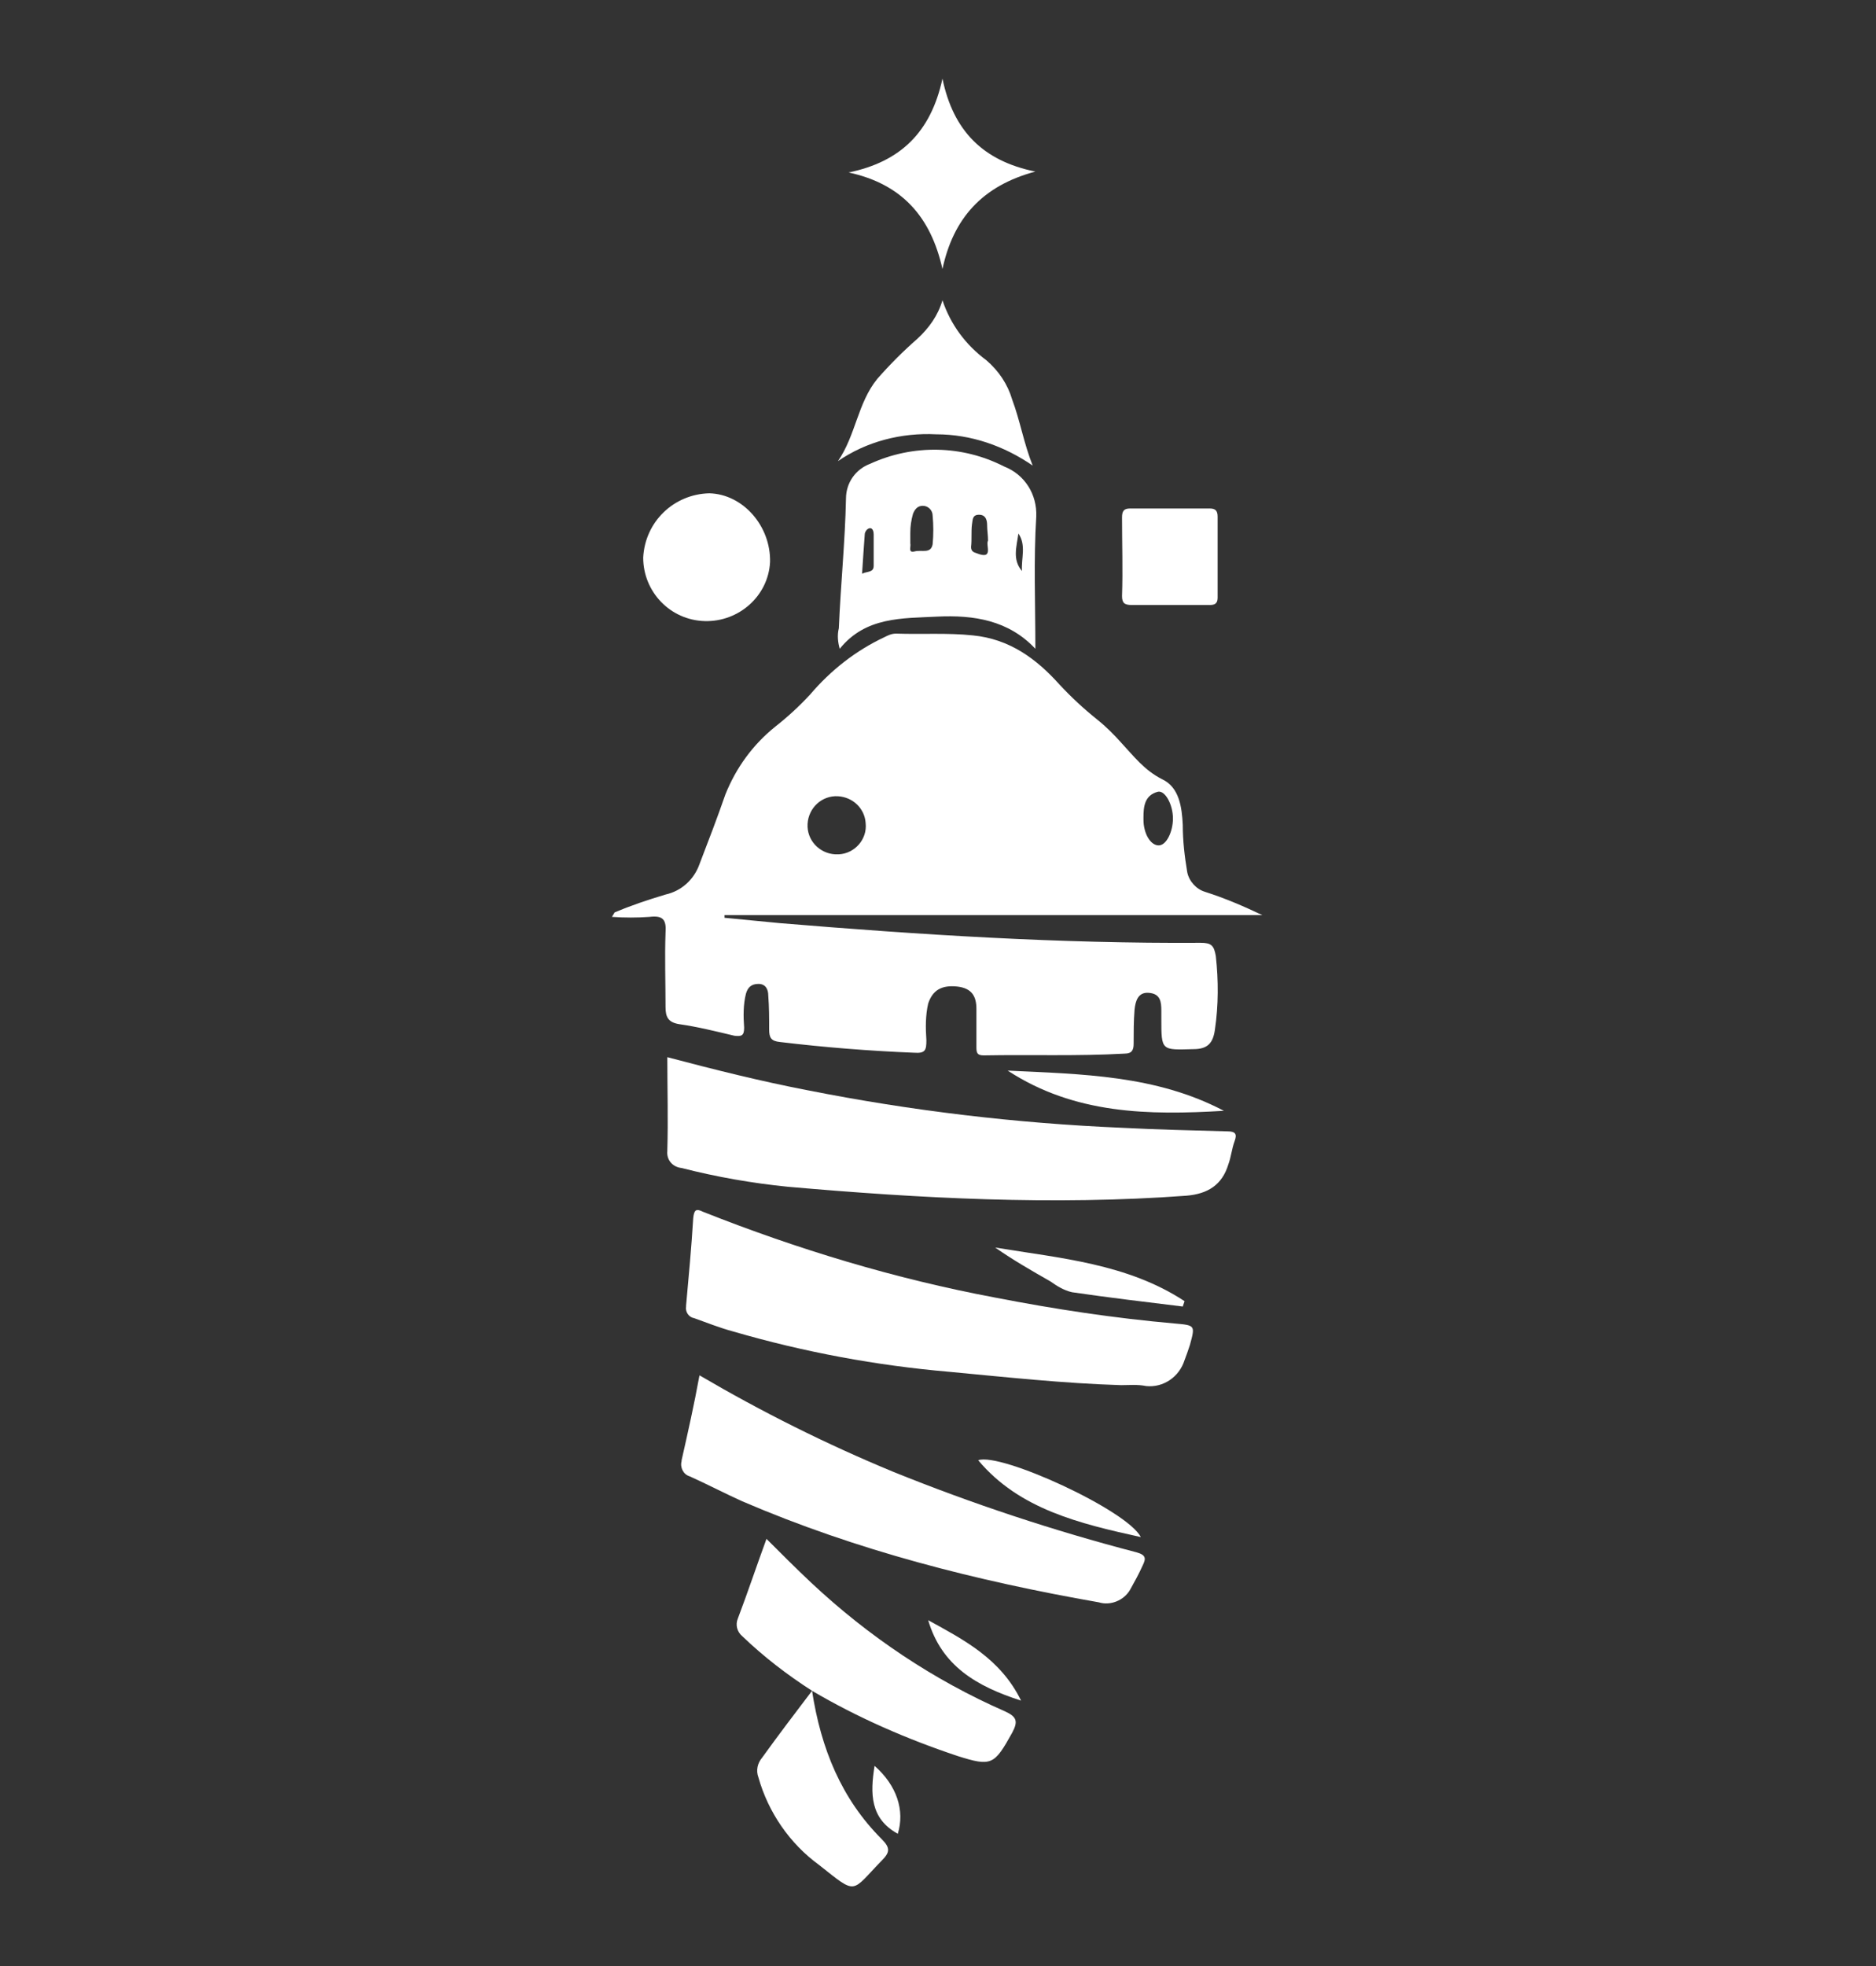 <?xml version="1.0" encoding="UTF-8"?> <!-- Generator: Adobe Illustrator 24.0.1, SVG Export Plug-In . SVG Version: 6.00 Build 0) --> <svg xmlns="http://www.w3.org/2000/svg" xmlns:xlink="http://www.w3.org/1999/xlink" id="Layer_1" x="0px" y="0px" viewBox="0 0 210 220" style="enable-background:new 0 0 210 220;" xml:space="preserve"><rect x="0" y="0" width="210" height="220" fill="#333333" stroke="none"/> <style type="text/css"> .st0{fill:#FFFFFF;} </style> <title>SVG</title> <path class="st0" d="M68.8,102.1c1.9-0.8,3.7-1.4,5.7-2c1.8-0.4,3.2-1.7,3.8-3.4c1-2.6,2-5.2,2.9-7.8c1.2-3,3.1-5.6,5.6-7.6 c1.4-1.1,2.7-2.3,3.9-3.6c2.3-2.7,5.1-4.9,8.3-6.4c0.4-0.2,0.8-0.4,1.3-0.4c2.9,0.1,5.8-0.1,8.6,0.2c4.1,0.4,7.1,2.6,9.7,5.5 c1.3,1.4,2.7,2.7,4.2,3.9c1,0.8,1.9,1.7,2.7,2.6c1.4,1.5,2.6,3.1,4.6,4.1c1.9,0.9,2.2,3.1,2.3,5.1c0,1.8,0.2,3.5,0.5,5.3 c0.2,1,1,1.9,2,2.2c2.2,0.7,4.3,1.6,6.4,2.6H81.1v0.3c2,0.2,4.1,0.4,6.2,0.6c15.7,1.3,31.3,2.3,47.1,2.2c1.2,0,1.5,0.3,1.7,1.5 c0.3,2.7,0.3,5.5-0.1,8.2c-0.2,1.5-0.8,2.2-2.4,2.2c-3.6,0.1-3.6,0.2-3.6-3.4v-0.9c0-1-0.1-1.9-1.4-2c-1.2-0.1-1.5,0.9-1.6,1.9 c-0.1,1.3-0.1,2.5-0.1,3.8c0,0.7-0.2,1.1-1,1.1c-5.3,0.3-10.5,0.1-15.8,0.2c-0.8,0-0.8-0.4-0.8-1c0-1.4,0-2.8,0-4.2 s-0.5-2.3-2.1-2.5c-1.8-0.2-2.8,0.4-3.3,1.9c-0.3,1.3-0.3,2.7-0.2,4.1c0,1.1-0.1,1.5-1.4,1.4c-5-0.2-10-0.6-15-1.2 c-1-0.1-1.2-0.5-1.2-1.4c0-1.3,0-2.5-0.1-3.8c0-0.7-0.3-1.3-1.1-1.3s-1.2,0.4-1.4,1.1c-0.3,1.2-0.3,2.5-0.2,3.8c0,0.9-0.3,1-1.1,0.9 c-2.1-0.5-4.1-1-6.2-1.3c-1.2-0.2-1.5-0.8-1.5-1.9c0-2.8-0.1-5.6,0-8.3c0.1-1.4-0.2-2-1.8-1.8c-1.4,0.1-2.8,0.1-4.2,0L68.8,102.1z M93.8,89.1c-1.8-0.1-3.3,1.3-3.4,3.1s1.3,3.3,3.1,3.4c0.1,0,0.2,0,0.4,0c1.8-0.1,3.2-1.7,3-3.5C96.8,90.5,95.5,89.2,93.8,89.1z M131.3,91.6c0-1.6-0.9-3.2-1.7-3c-1.5,0.4-1.6,1.7-1.6,2.9v0.2c0,1.6,0.8,2.9,1.7,2.9S131.3,93,131.3,91.6L131.3,91.6z"></path> <path class="st0" d="M74.7,118.3c5.3,1.4,10.5,2.7,15.7,3.7c11.6,2.3,23.4,3.7,35.2,4.2c3.9,0.2,7.9,0.3,11.8,0.4 c0.9,0,1.1,0.3,0.8,1.1s-0.4,1.8-0.7,2.6c-0.7,2.3-2.3,3.3-4.7,3.5c-14.9,1.1-29.8,0.3-44.6-1c-4-0.4-8-1.1-11.9-2.1 c-1-0.1-1.7-0.9-1.6-1.9c0,0,0-0.1,0-0.1C74.8,125.3,74.7,121.8,74.7,118.3z"></path> <path class="st0" d="M125.5,155c-6.5-0.2-12.9-0.9-19.3-1.5c-8.1-0.7-16.2-2.2-24.1-4.5c-1.5-0.4-3-1-4.4-1.5 c-0.6-0.1-1-0.7-0.9-1.3c0,0,0,0,0-0.1c0.3-3.3,0.6-6.5,0.8-9.8c0.1-0.9,0.3-1.1,1.1-0.7c10.6,4.2,21.5,7.5,32.7,9.6 c6.7,1.3,13.3,2.3,20.1,2.9c2.3,0.2,2.3,0.2,1.7,2.4c-0.2,0.6-0.4,1.2-0.6,1.7c-0.6,1.9-2.4,3.1-4.3,2.9 C127.3,154.9,126.4,155,125.5,155z"></path> <path class="st0" d="M78.3,153.9c7,4.1,14.2,7.7,21.7,10.8c8.9,3.6,18,6.6,27.2,9c1.1,0.3,1.1,0.7,0.7,1.5c-0.4,0.9-0.9,1.8-1.4,2.7 c-0.7,1.2-2.2,1.8-3.5,1.4c-13.7-2.4-27.1-5.8-39.9-11.3c-2-0.9-3.9-1.9-5.9-2.8c-0.7-0.2-1.1-1-0.9-1.7c0,0,0,0,0-0.1 C77,160.3,77.7,157.2,78.3,153.9z"></path> <path class="st0" d="M90.9,189.2c1,6.5,3.3,12.1,7.8,16.6c1,1,0.9,1.5,0,2.4c-3.5,3.6-2.7,3.9-7,0.5c-3.3-2.4-5.7-5.9-6.8-9.8 c-0.3-0.8-0.1-1.6,0.4-2.2C87.1,194.2,89,191.7,90.9,189.2c-2.8-1.8-5.4-3.8-7.8-6.1c-0.6-0.5-0.8-1.3-0.5-2 c1.1-2.9,2.1-5.9,3.2-8.9c1.7,1.7,3.3,3.3,5,4.9c6.4,6,13.7,10.9,21.7,14.4c1.3,0.6,1.5,1.1,0.8,2.4c-2,3.6-2.3,3.8-6.1,2.6 C101.5,194.6,96,192.2,90.9,189.2z"></path> <path class="st0" d="M115.9,72.6c-3-3.2-6.9-3.8-11-3.6c-3.9,0.2-8,0-10.9,3.6c-0.2-0.7-0.3-1.5-0.1-2.3c0.2-4.8,0.7-9.7,0.8-14.5 c0-1.8,1.1-3.3,2.7-3.9c4.8-2.2,10.3-2.1,15,0.3c2.3,0.9,3.7,3.1,3.6,5.6C115.7,62.6,115.9,67.5,115.9,72.6z M101.9,59.6 c0,0.4,0,0.8,0,1.2c0.1,0.4-0.3,1.1,0.5,0.9s1.8,0.3,2-0.8c0.1-1.1,0.1-2.1,0-3.2c0-0.6-0.5-1.1-1.1-1.1c-0.6,0-0.9,0.4-1.1,0.9 C102,58.2,101.9,58.9,101.9,59.6L101.9,59.6z M110.6,60.5c0-0.6-0.1-1.2-0.1-1.7s-0.1-1.2-0.9-1.2s-0.7,0.6-0.8,1.1 c-0.1,0.8,0,1.7-0.1,2.5c0,0.5,0.3,0.6,0.6,0.7C111.3,62.7,110.3,61,110.6,60.5L110.6,60.5z M96.5,64.2c0.6-0.3,1.3-0.1,1.3-0.9 c0-1.2,0-2.3,0-3.5c0-0.3-0.1-0.7-0.4-0.7s-0.6,0.4-0.6,0.7C96.7,61.2,96.6,62.6,96.5,64.2z M114.4,63.9c-0.1-1.4,0.5-2.9-0.4-4.2 C113.8,61.2,113.3,62.6,114.4,63.9z"></path> <path class="st0" d="M105.5,33.6c0.9,2.7,2.6,5,4.9,6.7c1.4,1.2,2.4,2.7,2.9,4.4c0.9,2.4,1.3,4.9,2.3,7.4c-3.2-2.2-6.9-3.5-10.8-3.5 c-3.9-0.2-7.8,0.8-11,3c2-2.9,2.2-6.5,4.4-9.2c1.4-1.6,2.9-3.1,4.5-4.5C104,36.7,105,35.3,105.5,33.6z"></path> <path class="st0" d="M78.9,69.5C75,69.4,72,66.2,72,62.4c0,0,0,0,0,0c0.2-4,3.4-7.1,7.4-7.2c3.8,0.1,6.9,3.7,6.8,7.7 C86,66.7,82.7,69.6,78.9,69.5z"></path> <path class="st0" d="M105.5,30.1c-1.3-5.8-4.5-9.5-10.5-10.8c5.8-1.2,9.2-4.5,10.5-10.5c1.2,5.8,4.5,9.2,10.4,10.4 C109.9,20.8,106.7,24.5,105.5,30.1z"></path> <path class="st0" d="M130.9,67.7c-1.4,0-2.8,0-4.2,0c-0.8,0-1.1-0.2-1.1-1c0.1-2.9,0-5.9,0-8.8c0-0.7,0.2-1,0.9-1c3,0,6,0,8.9,0 c0.6,0,0.9,0.2,0.9,0.9c0,3,0,6.1,0,9.1c0,0.7-0.4,0.8-0.9,0.8C134,67.7,132.4,67.7,130.9,67.7z"></path> <path class="st0" d="M137,124.3c-8.4,0.5-16.7,0.4-24.2-4.5C121.1,120.2,129.4,120.3,137,124.3z"></path> <path class="st0" d="M132.4,146.2c-4.1-0.5-8.3-1-12.4-1.6c-0.9-0.2-1.7-0.7-2.4-1.2c-2.1-1.2-4.2-2.4-6.2-3.8 c7.3,1.2,14.8,1.8,21.2,6L132.4,146.2z"></path> <path class="st0" d="M127.7,172c-6.8-1.5-13.6-3.1-18.2-8.6C112,162.5,126.2,169,127.7,172z"></path> <path class="st0" d="M114.3,190.3c-5-1.6-8.9-3.9-10.4-9C107.9,183.5,112,185.6,114.3,190.3z"></path> <path class="st0" d="M97.9,197.6c2.5,2.2,3.4,5,2.6,7.6C97.4,203.5,97.4,200.7,97.9,197.6z"></path> </svg> 
